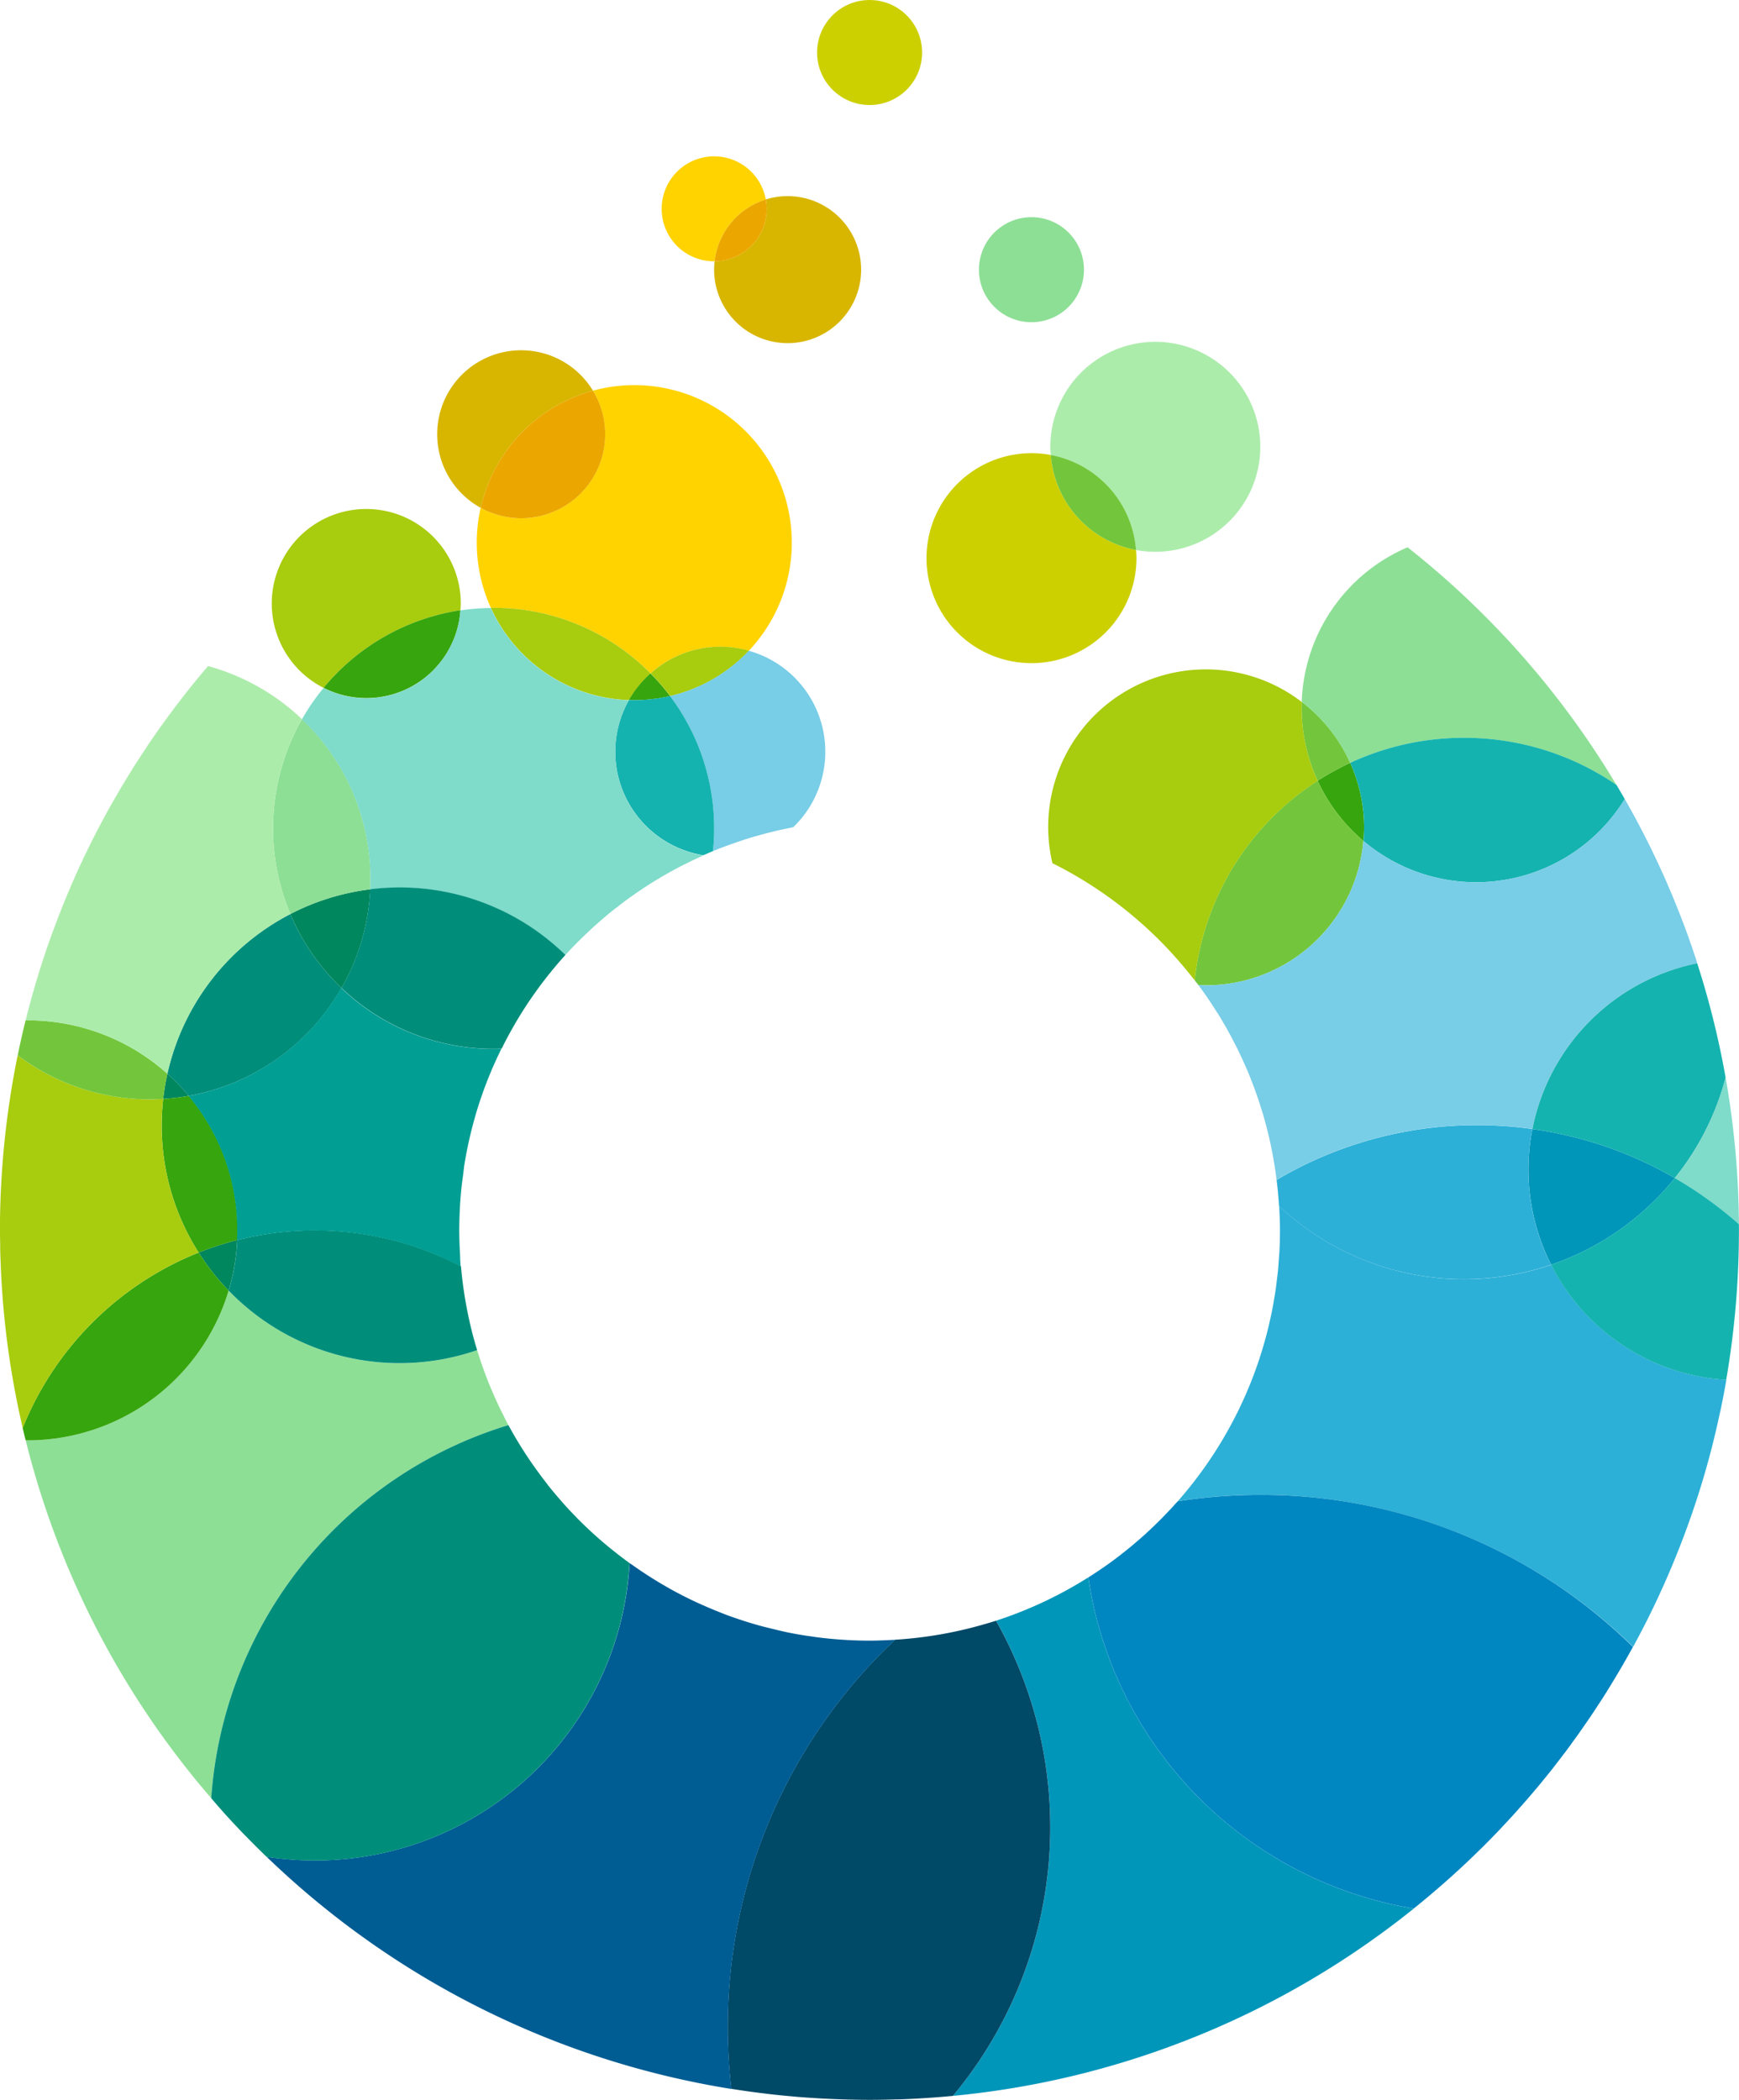 <svg id="Gruppe_1" data-name="Gruppe 1" xmlns="http://www.w3.org/2000/svg" width="106.456" height="128.553" viewBox="0 0 106.456 128.553">
  <g id="Gruppe_5" data-name="Gruppe 5" transform="translate(0 0)">
    <circle id="Ellipse_3" data-name="Ellipse 3" cx="3.215" cy="3.215" r="3.215" transform="translate(50.019)" fill="#cdd000"/>
    <circle id="Ellipse_4" data-name="Ellipse 4" cx="3.215" cy="3.215" r="3.215" transform="translate(59.927 13.295)" fill="#8ddf95"/>
    <path id="Pfad_92" data-name="Pfad 92" d="M236.275,235.5a6.375,6.375,0,0,1,6.015-1.388,9.642,9.642,0,0,0-9.544-15.923,5.14,5.14,0,0,1-6.871,7.173,9.635,9.635,0,0,0,.625,6.123c.056,0,.11,0,.165,0A13.46,13.46,0,0,1,236.275,235.5Z" transform="translate(-196.45 -194.274)" fill="#ffd300"/>
    <path id="Pfad_93" data-name="Pfad 93" d="M269.218,236.327a6.429,6.429,0,0,0,6.429-6.429c0-.169-.013-.334-.025-.5a6.425,6.425,0,0,1-5.222-5.817,6.427,6.427,0,1,0-1.183,12.745Z" transform="translate(-206.077 -195.73)" fill="#cdd000"/>
    <path id="Pfad_94" data-name="Pfad 94" d="M278.275,227.016a6.427,6.427,0,1,0-5.247-6.315c0,.168.013.333.025.5A6.426,6.426,0,0,1,278.275,227.016Z" transform="translate(-208.73 -193.346)" fill="#acecab"/>
    <path id="Pfad_95" data-name="Pfad 95" d="M245.279,206.223a4.548,4.548,0,0,0-.032.516,4.5,4.5,0,1,0,3.163-4.3,3.2,3.2,0,0,1-3.131,3.782Z" transform="translate(-201.531 -190.229)" fill="#d8b600"/>
    <path id="Pfad_96" data-name="Pfad 96" d="M244.125,205.369h.03a4.5,4.5,0,0,1,3.131-3.782,3.213,3.213,0,1,0-3.161,3.784Z" transform="translate(-200.407 -189.374)" fill="#ffd300"/>
    <path id="Pfad_97" data-name="Pfad 97" d="M245.29,206.293a3.2,3.2,0,0,0,3.131-3.782A4.5,4.5,0,0,0,245.29,206.293Z" transform="translate(-201.542 -190.299)" fill="#eba700"/>
    <path id="Pfad_98" data-name="Pfad 98" d="M278.284,229.439a6.426,6.426,0,0,0-5.222-5.817A6.425,6.425,0,0,0,278.284,229.439Z" transform="translate(-208.738 -195.77)" fill="#73c63b"/>
    <path id="Pfad_99" data-name="Pfad 99" d="M231.9,217.441a5.141,5.141,0,1,0-6.871,7.173A9.657,9.657,0,0,1,231.9,217.441Z" transform="translate(-195.602 -193.526)" fill="#d8b600"/>
    <path id="Pfad_100" data-name="Pfad 100" d="M233.581,220.974a5.116,5.116,0,0,0-.751-2.667,9.657,9.657,0,0,0-6.871,7.173,5.143,5.143,0,0,0,7.622-4.506Z" transform="translate(-196.533 -194.392)" fill="#eba700"/>
    <path id="Pfad_101" data-name="Pfad 101" d="M220.247,234.285c.01-.136.021-.271.021-.409a5.786,5.786,0,1,0-8.4,5.158A13.483,13.483,0,0,1,220.247,234.285Z" transform="translate(-192.06 -196.927)" fill="#a8cc0e"/>
    <path id="Pfad_102" data-name="Pfad 102" d="M202.656,289.257a14.62,14.62,0,0,0,1.835,2.33,12.807,12.807,0,0,0,.525-3.094A18.974,18.974,0,0,0,202.656,289.257Z" transform="translate(-190.495 -212.579)" fill="#00875d"/>
    <path id="Pfad_103" data-name="Pfad 103" d="M201.38,272.684a13.509,13.509,0,0,0,9.352-6.606,13.527,13.527,0,0,1-3.133-4.525,14.578,14.578,0,0,0-7.527,9.777A12.909,12.909,0,0,1,201.38,272.684Z" transform="translate(-189.826 -205.598)" fill="#008e7b"/>
    <path id="Pfad_104" data-name="Pfad 104" d="M199.982,274.75a14.444,14.444,0,0,0-.256,1.54,13.544,13.544,0,0,0,1.565-.187A12.907,12.907,0,0,0,199.982,274.75Z" transform="translate(-189.736 -209.018)" fill="#00875d"/>
    <path id="Pfad_105" data-name="Pfad 105" d="M204.241,284.808a12.8,12.8,0,0,0-2.982-8.231,13.537,13.537,0,0,1-1.565.187,14.72,14.72,0,0,0-.091,1.616,14.489,14.489,0,0,0,2.262,7.79,19,19,0,0,1,2.361-.764C204.234,285.208,204.241,285.008,204.241,284.808Z" transform="translate(-189.704 -209.491)" fill="#37a50d"/>
    <path id="Pfad_106" data-name="Pfad 106" d="M213.365,265.549a13.419,13.419,0,0,0,1.755-6.038,14.465,14.465,0,0,0-4.888,1.513A13.527,13.527,0,0,0,213.365,265.549Z" transform="translate(-192.458 -205.069)" fill="#00875d"/>
    <path id="Pfad_107" data-name="Pfad 107" d="M209.862,257.381a14.462,14.462,0,0,1,4.888-1.513c.01-.213.016-.427.016-.644a13.455,13.455,0,0,0-4.192-9.773,13.508,13.508,0,0,0-.713,11.93Z" transform="translate(-192.088 -201.426)" fill="#8ddf95"/>
    <path id="Pfad_108" data-name="Pfad 108" d="M221.357,236.452a13.482,13.482,0,0,0-8.378,4.749,5.773,5.773,0,0,0,8.378-4.749Z" transform="translate(-193.17 -199.094)" fill="#37a50d"/>
    <path id="Pfad_109" data-name="Pfad 109" d="M235.257,241.9a6.437,6.437,0,0,1,1.32-1.63,13.46,13.46,0,0,0-9.609-4.019c-.056,0-.11,0-.165,0A9.643,9.643,0,0,0,235.257,241.9Z" transform="translate(-196.752 -199.041)" fill="#a8cc0e"/>
    <path id="Pfad_110" data-name="Pfad 110" d="M240.729,243.057a13.534,13.534,0,0,0-1.2-1.385,6.444,6.444,0,0,0-1.32,1.63c.108,0,.216.008.325.008A9.656,9.656,0,0,0,240.729,243.057Z" transform="translate(-199.709 -200.447)" fill="#37a50d"/>
    <path id="Pfad_111" data-name="Pfad 111" d="M240,241.1a13.557,13.557,0,0,1,1.2,1.385,9.631,9.631,0,0,0,4.82-2.773A6.374,6.374,0,0,0,240,241.1Z" transform="translate(-200.171 -199.875)" fill="#a8cc0e"/>
    <path id="Pfad_112" data-name="Pfad 112" d="M294.771,248.853a16.426,16.426,0,0,1,1.992-1.1,9.691,9.691,0,0,0-2.964-3.731c0,.119-.009.239-.009.359A10.634,10.634,0,0,0,294.771,248.853Z" transform="translate(-214.11 -201.056)" fill="#73c63b"/>
    <path id="Pfad_113" data-name="Pfad 113" d="M297.915,253.838c.023-.273.042-.548.042-.827a9.619,9.619,0,0,0-.85-3.95,16.446,16.446,0,0,0-1.992,1.1A10.706,10.706,0,0,0,297.915,253.838Z" transform="translate(-214.452 -202.361)" fill="#37a50d"/>
    <path id="Pfad_114" data-name="Pfad 114" d="M321.493,282.318a24.019,24.019,0,0,0-8.72-3,12.88,12.88,0,0,0,1.148,8.306A16.6,16.6,0,0,0,321.493,282.318Z" transform="translate(-218.965 -210.201)" fill="#0096ba"/>
    <path id="Pfad_115" data-name="Pfad 115" d="M229.982,268.4c.1-.149.208-.293.312-.439s.211-.3.319-.449c.022-.03.043-.061.065-.092Q230.319,267.9,229.982,268.4Z" transform="translate(-197.576 -207.117)" fill="#7fdbca"/>
    <path id="Pfad_116" data-name="Pfad 116" d="M229.192,269.653c.047-.078.1-.153.147-.23.133-.211.265-.424.405-.631.01-.016.02-.033.031-.049C229.574,269.041,229.381,269.345,229.192,269.653Z" transform="translate(-197.371 -207.461)" fill="#7fdbca"/>
    <path id="Pfad_117" data-name="Pfad 117" d="M227.692,272.39h0c.067-.135.14-.266.209-.4s.139-.281.214-.418Q227.9,271.978,227.692,272.39Z" transform="translate(-196.982 -208.194)" fill="#7fdbca"/>
    <path id="Pfad_118" data-name="Pfad 118" d="M228.872,270.262q-.21.35-.409.708c.067-.121.139-.239.208-.357S228.8,270.378,228.872,270.262Z" transform="translate(-197.182 -207.855)" fill="#7fdbca"/>
    <path id="Pfad_119" data-name="Pfad 119" d="M228.36,271.351l.074-.133c-.027.048-.055.1-.082.145Z" transform="translate(-197.154 -208.102)" fill="#7fdbca"/>
    <g id="Gruppe_4" data-name="Gruppe 4" transform="translate(1.571 77.51)">
      <path id="Pfad_120" data-name="Pfad 120" d="M230.176,306.92c.062.09.127.178.19.267C230.3,307.1,230.238,307.01,230.176,306.92Z" transform="translate(-199.197 -294.863)" fill="#8ddf95"/>
      <path id="Pfad_121" data-name="Pfad 121" d="M231.266,308.406q.1.132.207.263C231.4,308.582,231.334,308.494,231.266,308.406Z" transform="translate(-199.479 -295.248)" fill="#8ddf95"/>
      <path id="Pfad_122" data-name="Pfad 122" d="M232.471,309.876c.059.067.116.136.175.2C232.587,310.012,232.53,309.943,232.471,309.876Z" transform="translate(-199.791 -295.629)" fill="#8ddf95"/>
      <path id="Pfad_123" data-name="Pfad 123" d="M225.145,295.67c.017.07.031.14.049.21C225.176,295.81,225.162,295.74,225.145,295.67Z" transform="translate(-197.893 -291.948)" fill="#8ddf95"/>
      <path id="Pfad_124" data-name="Pfad 124" d="M228.68,304.541l.041.072Z" transform="translate(-198.809 -294.247)" fill="#8ddf95"/>
      <path id="Pfad_125" data-name="Pfad 125" d="M229.182,305.4c.033.054.069.106.1.159C229.251,305.5,229.215,305.453,229.182,305.4Z" transform="translate(-198.939 -294.469)" fill="#8ddf95"/>
      <path id="Pfad_126" data-name="Pfad 126" d="M229.632,306.1l.022.034Z" transform="translate(-199.056 -294.65)" fill="#8ddf95"/>
      <path id="Pfad_127" data-name="Pfad 127" d="M233.874,311.4l.041.044Z" transform="translate(-200.155 -296.025)" fill="#8ddf95"/>
      <path id="Pfad_128" data-name="Pfad 128" d="M238.2,315.136l.045.034v0Z" transform="translate(-201.276 -296.992)" fill="#8ddf95"/>
      <path id="Pfad_129" data-name="Pfad 129" d="M217.638,300.366l-.036-.072q-.29-.573-.551-1.163l-.014-.03a24.925,24.925,0,0,1-1.068-2.892c.011.035.018.071.03.106a14.55,14.55,0,0,1-15.21-3.645,12.862,12.862,0,0,1-12.318,9.167l-.107,0a53.062,53.062,0,0,0,11.354,21.9A25.726,25.726,0,0,1,217.91,300.9l0,0C217.817,300.725,217.729,300.544,217.638,300.366Z" transform="translate(-188.362 -291.17)" fill="#8ddf95"/>
      <path id="Pfad_130" data-name="Pfad 130" d="M224.776,293.937c.014.077.027.155.042.232C224.8,294.092,224.79,294.014,224.776,293.937Z" transform="translate(-197.797 -291.499)" fill="#8ddf95"/>
      <path id="Pfad_131" data-name="Pfad 131" d="M224.495,292.162c.011.088.021.178.033.266C224.516,292.34,224.506,292.25,224.495,292.162Z" transform="translate(-197.725 -291.039)" fill="#8ddf95"/>
      <path id="Pfad_132" data-name="Pfad 132" d="M224.323,290.646c0,.035.009.068.012.1,0-.021,0-.044-.005-.064s0-.025,0-.037Z" transform="translate(-197.68 -290.646)" fill="#8ddf95"/>
    </g>
    <path id="Pfad_133" data-name="Pfad 133" d="M278.635,314.548l.036-.027c.025-.018.047-.037.07-.056l.056-.045.018-.014c-.122.1-.247.188-.37.282C278.508,314.641,278.573,314.6,278.635,314.548Z" transform="translate(-210.133 -219.293)" fill="#18a6d5" style="mix-blend-mode: overlay;isolation: isolate"/>
    <path id="Pfad_134" data-name="Pfad 134" d="M311.632,335.369c-.185.208-.37.417-.559.622C311.261,335.785,311.446,335.577,311.632,335.369Z" transform="translate(-218.588 -224.725)" fill="#18a6d5" style="mix-blend-mode: overlay;isolation: isolate"/>
    <path id="Pfad_135" data-name="Pfad 135" d="M277.667,315.29c-.087.062-.173.125-.262.186C277.493,315.415,277.579,315.352,277.667,315.29Z" transform="translate(-209.864 -219.522)" fill="#18a6d5" style="mix-blend-mode: overlay;isolation: isolate"/>
    <path id="Pfad_136" data-name="Pfad 136" d="M280.07,313.41l.04-.034.031-.027c.035-.03.07-.063.1-.093-.087.076-.174.151-.261.225C280.012,313.457,280.042,313.434,280.07,313.41Z" transform="translate(-210.532 -218.995)" fill="#18a6d5" style="mix-blend-mode: overlay;isolation: isolate"/>
    <path id="Pfad_137" data-name="Pfad 137" d="M282.245,311.355c.03-.031.062-.06.092-.09l.086-.087c.027-.027.051-.057.078-.085l.041-.044C282.444,311.152,282.345,311.254,282.245,311.355Z" transform="translate(-211.118 -218.423)" fill="#18a6d5" style="mix-blend-mode: overlay;isolation: isolate"/>
    <path id="Pfad_138" data-name="Pfad 138" d="M281.131,312.422l.031-.027c.029-.027.057-.055.086-.082l.051-.05.034-.034c-.125.12-.253.237-.381.354C281.011,312.528,281.073,312.477,281.131,312.422Z" transform="translate(-210.783 -218.729)" fill="#18a6d5" style="mix-blend-mode: overlay;isolation: isolate"/>
    <path id="Pfad_139" data-name="Pfad 139" d="M309.7,337.642h0c.03-.03.058-.062.087-.093Z" transform="translate(-218.231 -225.29)" fill="#18a6d5" style="mix-blend-mode: overlay;isolation: isolate"/>
    <path id="Pfad_140" data-name="Pfad 140" d="M320.029,324.1l-.043.073C320,324.148,320.014,324.123,320.029,324.1Z" transform="translate(-220.897 -221.805)" fill="#18a6d5" style="mix-blend-mode: overlay;isolation: isolate"/>
    <path id="Pfad_141" data-name="Pfad 141" d="M318.742,326.172l-.091.142C318.681,326.266,318.712,326.219,318.742,326.172Z" transform="translate(-220.551 -222.342)" fill="#18a6d5" style="mix-blend-mode: overlay;isolation: isolate"/>
    <path id="Pfad_142" data-name="Pfad 142" d="M317.388,328.212l-.115.166Z" transform="translate(-220.194 -222.871)" fill="#18a6d5" style="mix-blend-mode: overlay;isolation: isolate"/>
    <path id="Pfad_143" data-name="Pfad 143" d="M316.024,330.106l-.17.232C315.911,330.261,315.968,330.184,316.024,330.106Z" transform="translate(-219.827 -223.361)" fill="#18a6d5" style="mix-blend-mode: overlay;isolation: isolate"/>
    <path id="Pfad_144" data-name="Pfad 144" d="M314.554,332.075l-.1.131C314.486,332.162,314.519,332.118,314.554,332.075Z" transform="translate(-219.463 -223.871)" fill="#18a6d5" style="mix-blend-mode: overlay;isolation: isolate"/>
    <path id="Pfad_145" data-name="Pfad 145" d="M220.314,294.917c-.11-.365-.213-.733-.305-1.105h0c0-.017-.008-.033-.012-.05-.108-.435-.2-.875-.288-1.319l-.022-.124v0c-.142-.767-.252-1.545-.323-2.335,0-.034-.009-.067-.012-.1a19.286,19.286,0,0,0-13.692-1.6,12.8,12.8,0,0,1-.525,3.094,14.55,14.55,0,0,0,15.21,3.645c-.011-.035-.018-.071-.03-.106Z" transform="translate(-191.137 -212.37)" fill="#008e7b"/>
    <path id="Pfad_146" data-name="Pfad 146" d="M218.43,283.689h0c-.02-.395-.032-.791-.032-1.191,0-.424.013-.846.033-1.265V281.2h0q.032-.619.093-1.23h0c.03-.292.07-.58.109-.869.019-.138.032-.279.053-.417h0l0-.021h0l0-.024a24.95,24.95,0,0,1,.508-2.461h0q.14-.54.3-1.07h0q.207-.669.448-1.322h0q.182-.493.385-.977h0c.016-.037.03-.074.045-.11h0c.139-.327.286-.65.438-.97h0l.093-.194c.025-.052.049-.1.074-.155-.165.006-.328.013-.493.013a13.453,13.453,0,0,1-9.309-3.728,13.508,13.508,0,0,1-9.352,6.606,12.8,12.8,0,0,1,2.982,8.231c0,.2-.007.4-.016.6a19.286,19.286,0,0,1,13.692,1.6c-.012-.138-.018-.279-.028-.417C218.455,284.079,218.439,283.885,218.43,283.689Z" transform="translate(-190.283 -207.181)" fill="#009e93"/>
    <path id="Pfad_147" data-name="Pfad 147" d="M244.235,252.058l-.155.069h0c.32-.134.644-.261.971-.382.147-.055.294-.105.442-.157.193-.067.385-.133.58-.2q.26-.084.523-.163c.172-.052.345-.1.518-.147.609-.168,1.225-.316,1.851-.439h0c.062-.012.123-.029.186-.041a6.42,6.42,0,0,0-2.724-10.8,9.629,9.629,0,0,1-4.82,2.773,13.441,13.441,0,0,1,2.7,8.1A13.7,13.7,0,0,1,244.235,252.058Z" transform="translate(-200.589 -199.961)" fill="#78cde7"/>
    <path id="Pfad_148" data-name="Pfad 148" d="M242.464,253.288c.044-.019.089-.035.133-.054l.135-.059c.058-.025.116-.053.176-.077l.155-.069a13.657,13.657,0,0,0,.071-1.39,13.441,13.441,0,0,0-2.7-8.1,9.658,9.658,0,0,1-2.191.253c-.109,0-.216,0-.325-.008a6.416,6.416,0,0,0,4.543,9.5Z" transform="translate(-199.416 -200.931)" fill="#15b3af"/>
    <path id="Pfad_149" data-name="Pfad 149" d="M292.482,250.541a16.561,16.561,0,0,0-7.526,12.216l.051.065c.056.073.116.144.172.218.158.01.316.023.476.023a9.665,9.665,0,0,0,9.627-8.842A10.7,10.7,0,0,1,292.482,250.541Z" transform="translate(-211.82 -202.745)" fill="#73c63b"/>
    <path id="Pfad_150" data-name="Pfad 150" d="M274.333,253.855l.08.046q.582.334,1.145.7l.049.032a25.245,25.245,0,0,1,4.347,3.584l.028.03q.469.486.911,1l.055.064q.45.522.872,1.068h0a16.562,16.562,0,0,1,7.526-12.216,10.633,10.633,0,0,1-.98-4.468c0-.121.005-.24.009-.359a9.647,9.647,0,0,0-15.265,9.87Q273.731,253.51,274.333,253.855Z" transform="translate(-208.684 -200.361)" fill="#a8cc0e"/>
    <path id="Pfad_151" data-name="Pfad 151" d="M307.139,281.72a12.957,12.957,0,0,1,.242-2.486,24.37,24.37,0,0,0-3.367-.239,24.078,24.078,0,0,0-12.289,3.355c.064.521.115,1.048.147,1.58v.021a16.549,16.549,0,0,0,16.655,3.59A12.831,12.831,0,0,1,307.139,281.72Z" transform="translate(-213.575 -210.118)" fill="#2db0d7"/>
    <path id="Pfad_152" data-name="Pfad 152" d="M227.322,257.5l0,0c.359-.4.736-.779,1.12-1.152h0c.106-.1.213-.2.32-.305h0c.213-.2.43-.395.65-.587h0l.179-.155h0c.191-.164.383-.327.579-.484h0c.086-.069.173-.136.26-.2h0c.216-.17.433-.339.654-.5h0l.071-.051h0c.374-.273.758-.535,1.148-.788h0l.007-.005q.538-.348,1.1-.669h0q.566-.326,1.148-.622h0l.007,0q.586-.3,1.19-.567c.044-.02.086-.042.13-.061-.044.019-.089.035-.133.054a6.416,6.416,0,0,1-4.543-9.5,9.643,9.643,0,0,1-8.454-5.645,13.57,13.57,0,0,0-1.864.147,5.773,5.773,0,0,1-8.378,4.749,13.451,13.451,0,0,0-1.322,1.918,13.455,13.455,0,0,1,4.192,9.773c0,.216-.006.43-.016.644a14.7,14.7,0,0,1,1.8-.114,14.509,14.509,0,0,1,10.155,4.13Z" transform="translate(-192.707 -199.042)" fill="#7fdbca"/>
    <path id="Pfad_153" data-name="Pfad 153" d="M293.8,240.715a9.689,9.689,0,0,1,2.964,3.731,16.564,16.564,0,0,1,16.3,1.35,53.489,53.489,0,0,0-12.782-14.546A10.679,10.679,0,0,0,293.8,240.715Z" transform="translate(-214.113 -197.746)" fill="#8ddf95"/>
    <path id="Pfad_154" data-name="Pfad 154" d="M304.764,246.991a16.5,16.5,0,0,0-6.96,1.534,9.622,9.622,0,0,1,.85,3.95c0,.279-.019.553-.042.827a10.675,10.675,0,0,0,16-2.562h0c-.166-.29-.337-.578-.508-.865A16.491,16.491,0,0,0,304.764,246.991Z" transform="translate(-215.149 -201.825)" fill="#15b3af"/>
    <path id="Pfad_155" data-name="Pfad 155" d="M302.259,257.143a10.632,10.632,0,0,1-6.9-2.53,9.665,9.665,0,0,1-9.627,8.842c-.161,0-.319-.013-.476-.023h0c.211.283.415.572.614.863h0c.168.246.329.5.489.749.071.112.145.222.214.335h0c.088.143.169.29.253.434.1.165.193.329.285.5h0c.107.193.209.39.311.586.077.147.154.3.228.445h0c.117.236.227.475.337.715.054.118.109.237.161.356h0q.416.954.753,1.948h0l.024.073q.151.448.286.9v0h0q.223.759.4,1.537v0l.008.033q.272,1.207.426,2.456a24.076,24.076,0,0,1,12.289-3.355,24.372,24.372,0,0,1,3.367.238A12.9,12.9,0,0,1,315.8,262.1q-.209-.651-.435-1.294l-.017-.048q-.2-.576-.418-1.145l-.1-.256c-.115-.3-.233-.6-.353-.893-.065-.158-.128-.316-.194-.473-.086-.207-.174-.413-.263-.619-.1-.239-.207-.479-.313-.716-.046-.1-.093-.2-.139-.305q-1.009-2.207-2.208-4.3A10.67,10.67,0,0,1,302.259,257.143Z" transform="translate(-211.898 -203.136)" fill="#78cde7"/>
    <path id="Pfad_156" data-name="Pfad 156" d="M312.857,275.768a24.016,24.016,0,0,1,8.72,3,16.509,16.509,0,0,0,3.11-6.149,52.988,52.988,0,0,0-1.739-7A12.9,12.9,0,0,0,312.857,275.768Z" transform="translate(-219.05 -206.651)" fill="#15b3af"/>
    <path id="Pfad_157" data-name="Pfad 157" d="M324.627,281.217a24.241,24.241,0,0,1,3.924,2.823,53.637,53.637,0,0,0-.813-8.971A16.508,16.508,0,0,1,324.627,281.217Z" transform="translate(-222.1 -209.1)" fill="#7fdbca"/>
    <path id="Pfad_158" data-name="Pfad 158" d="M228.168,263.487q-.254-.246-.519-.481a14.5,14.5,0,0,0-9.636-3.65,14.677,14.677,0,0,0-1.8.114,13.417,13.417,0,0,1-1.755,6.038,13.452,13.452,0,0,0,9.309,3.728c.165,0,.329-.007.493-.013,0,0,.007-.006.01-.01a24.994,24.994,0,0,1,1.686-2.907h0a25.258,25.258,0,0,1,2.212-2.818l0,0Z" transform="translate(-193.554 -205.029)" fill="#008e7b"/>
    <path id="Pfad_159" data-name="Pfad 159" d="M306.4,289.279a16.549,16.549,0,0,1-16.655-3.59h0c.009.155.016.31.022.465.016.339.026.68.026,1.024,0,.418-.011.833-.031,1.246-.007.143-.021.285-.031.427-.018.268-.035.536-.061.8-.017.174-.041.347-.062.52-.027.23-.053.46-.087.688-.027.189-.062.376-.093.563-.035.208-.07.416-.111.623s-.083.4-.127.593-.084.38-.131.568c-.051.207-.107.413-.163.619-.047.172-.095.344-.146.514-.064.217-.133.433-.2.647q-.076.228-.154.455-.119.341-.247.679c-.05.13-.1.258-.152.387-.1.242-.2.482-.3.719-.044.1-.09.2-.136.3-.118.262-.239.521-.365.777-.03.061-.063.122-.093.182a25.172,25.172,0,0,1-3.621,5.333c.012-.014.025-.027.037-.04l.025-.027a32.646,32.646,0,0,1,27.868,8.914q.32-.586.626-1.18c.024-.045.047-.09.07-.136q.786-1.537,1.471-3.133c.081-.189.162-.378.241-.568q.949-2.274,1.692-4.649v0q.187-.6.36-1.212l.024-.083q.162-.573.313-1.154l.033-.131c.073-.283.141-.568.209-.853q.118-.5.227-1c.042-.194.087-.388.127-.582q.155-.75.288-1.508c.009-.051.016-.1.025-.154A12.891,12.891,0,0,1,306.4,289.279Z" transform="translate(-211.438 -211.852)" fill="#2db0d7"/>
    <path id="Pfad_160" data-name="Pfad 160" d="M293.186,336.621a24.112,24.112,0,0,1-12.589-6.238l-.022-.021c-.219-.208-.436-.418-.648-.634l-.013-.013q-.321-.327-.631-.666c-.017-.019-.034-.04-.052-.059-.192-.212-.381-.427-.564-.645-.016-.018-.029-.036-.044-.054-.186-.222-.368-.445-.546-.673-.03-.038-.057-.078-.087-.116-.161-.21-.321-.42-.475-.635-.037-.052-.072-.106-.109-.158-.143-.2-.286-.408-.424-.616-.035-.053-.067-.107-.1-.16-.136-.21-.272-.42-.4-.635-.035-.058-.067-.118-.1-.176-.126-.211-.25-.423-.37-.638-.046-.083-.087-.167-.133-.25-.1-.194-.21-.388-.309-.585-.039-.077-.074-.156-.112-.234-.1-.205-.2-.411-.3-.62-.042-.092-.079-.186-.12-.278-.087-.2-.175-.394-.256-.593-.049-.121-.092-.243-.14-.364-.068-.176-.139-.349-.2-.526s-.113-.33-.169-.5c-.046-.137-.1-.272-.139-.41-.061-.191-.115-.385-.171-.579-.033-.114-.07-.228-.1-.343-.061-.223-.116-.448-.17-.673-.021-.088-.046-.175-.066-.264-.071-.305-.136-.614-.194-.924l-.006-.027q-.09-.48-.162-.966l.095-.062q-.5.318-1.011.611l-.013.007a24.983,24.983,0,0,1-4.742,2.1l.022-.007a25.7,25.7,0,0,1-2.636,29.088A53,53,0,0,0,293.186,336.621Z" transform="translate(-206.643 -219.781)" fill="#0096ba"/>
    <path id="Pfad_161" data-name="Pfad 161" d="M257.244,349.233c.373-.015.744-.035,1.115-.058.3-.019.6-.039.9-.063s.6-.05.9-.078a25.7,25.7,0,0,0,2.636-29.089l-.022.007h0c-.23.074-.462.143-.7.21l-.243.069q-1.169.328-2.382.542h0l-.091.016h0a25.263,25.263,0,0,1-2.69.317l-.046,0a32.514,32.514,0,0,0-10.246,23.729,32.958,32.958,0,0,0,.218,3.768l.225.034q.759.119,1.525.215l.413.052.053.006q.344.04.69.076c.2.022.407.041.611.059.169.016.339.031.508.046l.127.011c.3.024.6.044.9.062.137.009.273.018.411.026l.315.016c.266.013.533.024.8.033l.207.008.354.011c.442.01.885.018,1.331.018h.007c.544,0,1.085-.012,1.626-.028C256.875,349.248,257.06,349.241,257.244,349.233Z" transform="translate(-201.824 -220.729)" fill="#004967"/>
    <path id="Pfad_162" data-name="Pfad 162" d="M246.746,319.877h-.008c-.205.013-.411.022-.618.029-.312.013-.624.024-.939.024h0a25.41,25.41,0,0,1-2.773-.155h0c-.256-.028-.51-.061-.765-.1h0c-.132-.019-.264-.035-.394-.056h0c-.362-.057-.722-.12-1.079-.193h0c-.116-.024-.231-.052-.347-.078h0c-.141-.031-.281-.064-.421-.1-.273-.064-.544-.132-.813-.2h0q-.291-.079-.58-.165h0q-.262-.078-.522-.161h0l-.08-.027c-.33-.108-.657-.219-.981-.339h0c-.164-.061-.325-.128-.487-.193h0q-.552-.219-1.091-.462c-.1-.046-.207-.092-.31-.14h0q-.8-.375-1.565-.8h0c-.084-.047-.168-.1-.253-.145h0q-.538-.308-1.058-.642h0q-.52-.334-1.023-.691h0c-.048-.034-.1-.067-.146-.1a19.295,19.295,0,0,1-22.227,17.975,53.08,53.08,0,0,0,28.457,14.217,32.939,32.939,0,0,1-.218-3.768A32.514,32.514,0,0,1,246.746,319.877Z" transform="translate(-191.948 -219.494)" fill="#005d94"/>
    <path id="Pfad_163" data-name="Pfad 163" d="M224.12,307.206h0c-.211-.273-.416-.551-.616-.833h0c-.064-.09-.128-.178-.19-.267h0a25.269,25.269,0,0,1-1.429-2.327h0l0,0a25.726,25.726,0,0,0-18.194,22.84c.22.256.439.513.664.764l.122.138q.606.671,1.234,1.322l.1.1q.563.58,1.144,1.142l.126.122A19.293,19.293,0,0,0,229.3,312.226l-.045-.034h0c-.262-.19-.518-.385-.772-.585l-.106-.084q-.354-.281-.7-.574l-.155-.134c-.218-.19-.434-.382-.645-.579-.053-.049-.1-.1-.155-.147-.214-.2-.427-.408-.635-.619h0l-.041-.045h0q-.445-.453-.864-.928h0l-.107-.124q-.388-.442-.754-.9h0Q224.222,307.338,224.12,307.206Z" transform="translate(-190.762 -216.538)" fill="#008e7b"/>
    <path id="Pfad_164" data-name="Pfad 164" d="M188.406,301.021a12.862,12.862,0,0,0,12.318-9.167,14.624,14.624,0,0,1-1.835-2.33,19.35,19.35,0,0,0-10.772,10.737c.035.152.069.3.105.454.024.1.051.2.076.3Z" transform="translate(-186.728 -212.846)" fill="#37a50d"/>
    <path id="Pfad_165" data-name="Pfad 165" d="M186.254,284.856c0,.167,0,.335.007.5.006.239.018.476.027.714.01.264.02.528.035.791.01.185.023.37.035.555.021.33.044.659.072.987.01.127.022.253.034.379.037.411.078.822.125,1.23l.016.142a53.541,53.541,0,0,0,1.027,5.884A19.35,19.35,0,0,1,198.4,285.3a14.488,14.488,0,0,1-2.262-7.789,14.717,14.717,0,0,1,.091-1.616c-.269.016-.539.027-.813.027a13.439,13.439,0,0,1-8.092-2.694,53.734,53.734,0,0,0-.962,7.115c-.079,1.191-.124,2.391-.124,3.6C186.242,284.25,186.249,284.553,186.254,284.856Z" transform="translate(-186.242 -208.623)" fill="#a8cc0e"/>
    <path id="Pfad_166" data-name="Pfad 166" d="M195.8,275.172c.273,0,.544-.01.813-.027a14.426,14.426,0,0,1,.256-1.54,12.81,12.81,0,0,0-8.568-3.273l-.11,0c-.02.08-.039.161-.059.241q-.126.517-.242,1.038l-.042.192c-.02.092-.041.183-.06.275-.027.133-.053.265-.08.4A13.439,13.439,0,0,0,195.8,275.172Z" transform="translate(-186.622 -207.873)" fill="#73c63b"/>
    <path id="Pfad_167" data-name="Pfad 167" d="M197.037,266.021a14.578,14.578,0,0,1,7.527-9.777,13.508,13.508,0,0,1,.713-11.93,13.484,13.484,0,0,0-5.751-3.25c-.11.128-.218.256-.327.386-.139.167-.279.333-.416.5q-.234.287-.464.576-.212.268-.422.539c-.144.188-.289.374-.431.563s-.3.41-.454.616c-.124.17-.25.338-.371.509q-.391.549-.769,1.107c-.084.124-.165.251-.247.376-.179.271-.359.544-.534.819-.1.151-.19.3-.285.456q-.24.384-.474.774c-.091.151-.181.3-.27.456q-.241.41-.473.825c-.077.137-.155.274-.23.412q-.27.491-.53.988c-.046.088-.093.176-.139.264q-.678,1.315-1.284,2.671c-.024.054-.047.109-.072.163q-.263.593-.512,1.2c-.034.081-.067.162-.1.244q-.238.582-.462,1.172c-.027.072-.055.144-.081.216q-.249.662-.481,1.332l-.017.048q-.75,2.178-1.313,4.439l-.01.039.11,0A12.81,12.81,0,0,1,197.037,266.021Z" transform="translate(-186.79 -200.289)" fill="#acecab"/>
    <path id="Pfad_168" data-name="Pfad 168" d="M325.9,286.19a24.24,24.24,0,0,0-3.924-2.823,16.6,16.6,0,0,1-7.573,5.306l0,.005.005,0a12.889,12.889,0,0,0,10.715,7.044,53.781,53.781,0,0,0,.779-9.147C325.907,286.445,325.9,286.318,325.9,286.19Z" transform="translate(-219.451 -211.25)" fill="#15b3af"/>
    <path id="Pfad_169" data-name="Pfad 169" d="M286.707,309.545a32.792,32.792,0,0,0-5.063.392l-.025.027c-.012.013-.025.026-.037.04.021-.023.039-.047.059-.07h0l-.025.027c-.012.014-.024.027-.037.04h0c-.211.239-.428.472-.648.7h0l-.077.085c-.029.029-.058.058-.086.087q-.346.353-.705.694c-.016.016-.033.033-.05.049l-.085.082-.031.027h0q-.363.338-.739.66l-.031.027-.039.033q-.428.366-.873.713h0l-.056.045c-.024.018-.047.038-.07.056l-.036.027q-.866.665-1.791,1.252h0c-.032.02-.062.042-.094.062.052.353.111.7.176,1.048.056.29.116.58.182.866.02.089.045.176.066.264.055.225.11.451.17.673.032.116.068.229.1.343.056.193.11.388.171.579.044.139.093.273.139.41.056.165.11.332.169.5s.134.35.2.526c.047.121.091.243.14.364.082.2.17.4.256.593.041.092.078.186.12.278.095.209.2.415.3.62.038.078.073.157.112.234.1.2.2.391.309.585.045.083.087.168.133.251.119.215.244.427.37.638.035.059.067.119.1.176.129.215.265.425.4.635.035.053.067.108.1.16.138.208.281.412.424.616.037.052.072.106.109.158.154.215.314.425.475.635.03.038.057.078.087.116.178.228.36.452.546.674.015.018.028.036.044.054.184.218.373.433.565.645l.052.059q.309.339.63.666l.013.013c.212.216.428.426.647.634l.022.021a24.117,24.117,0,0,0,11.67,6.066h0q.457.094.919.171l.255-.205c.181-.147.362-.3.54-.445.065-.053.128-.107.19-.161l.052-.044.221-.187q.26-.222.518-.448l.038-.033q.177-.156.353-.313l.076-.067c.163-.146.325-.294.487-.442l.024-.023c.113-.1.225-.208.337-.313l.116-.107c.152-.143.3-.288.453-.433l.074-.073.017-.016c.133-.129.266-.258.4-.388s.278-.278.416-.417q.233-.236.464-.475l.039-.041c.127-.131.252-.264.377-.4q.262-.278.521-.559c.113-.123.224-.247.336-.371l.119-.135c.139-.155.277-.309.413-.465l0,0q.148-.17.293-.341l.15-.176c.135-.159.271-.318.405-.479q.125-.152.25-.306.289-.352.573-.71l.2-.259c.129-.166.256-.334.383-.5.07-.093.142-.184.212-.277.053-.07.105-.142.158-.214.1-.131.193-.264.289-.4.108-.147.216-.293.322-.442l.108-.154c.089-.125.175-.253.263-.379s.179-.256.266-.385c.035-.051.072-.1.107-.153l.059-.09.01-.015c.127-.188.25-.379.375-.57.091-.138.184-.276.273-.415l0,0,0,0c.288-.451.568-.908.844-1.367l.135-.228.143-.242c.2-.336.389-.675.579-1.015.027-.05.055-.1.083-.148s.07-.125.105-.189A32.5,32.5,0,0,0,286.707,309.545Z" transform="translate(-209.542 -218.034)" fill="#0087c1"/>
  </g>
</svg>
